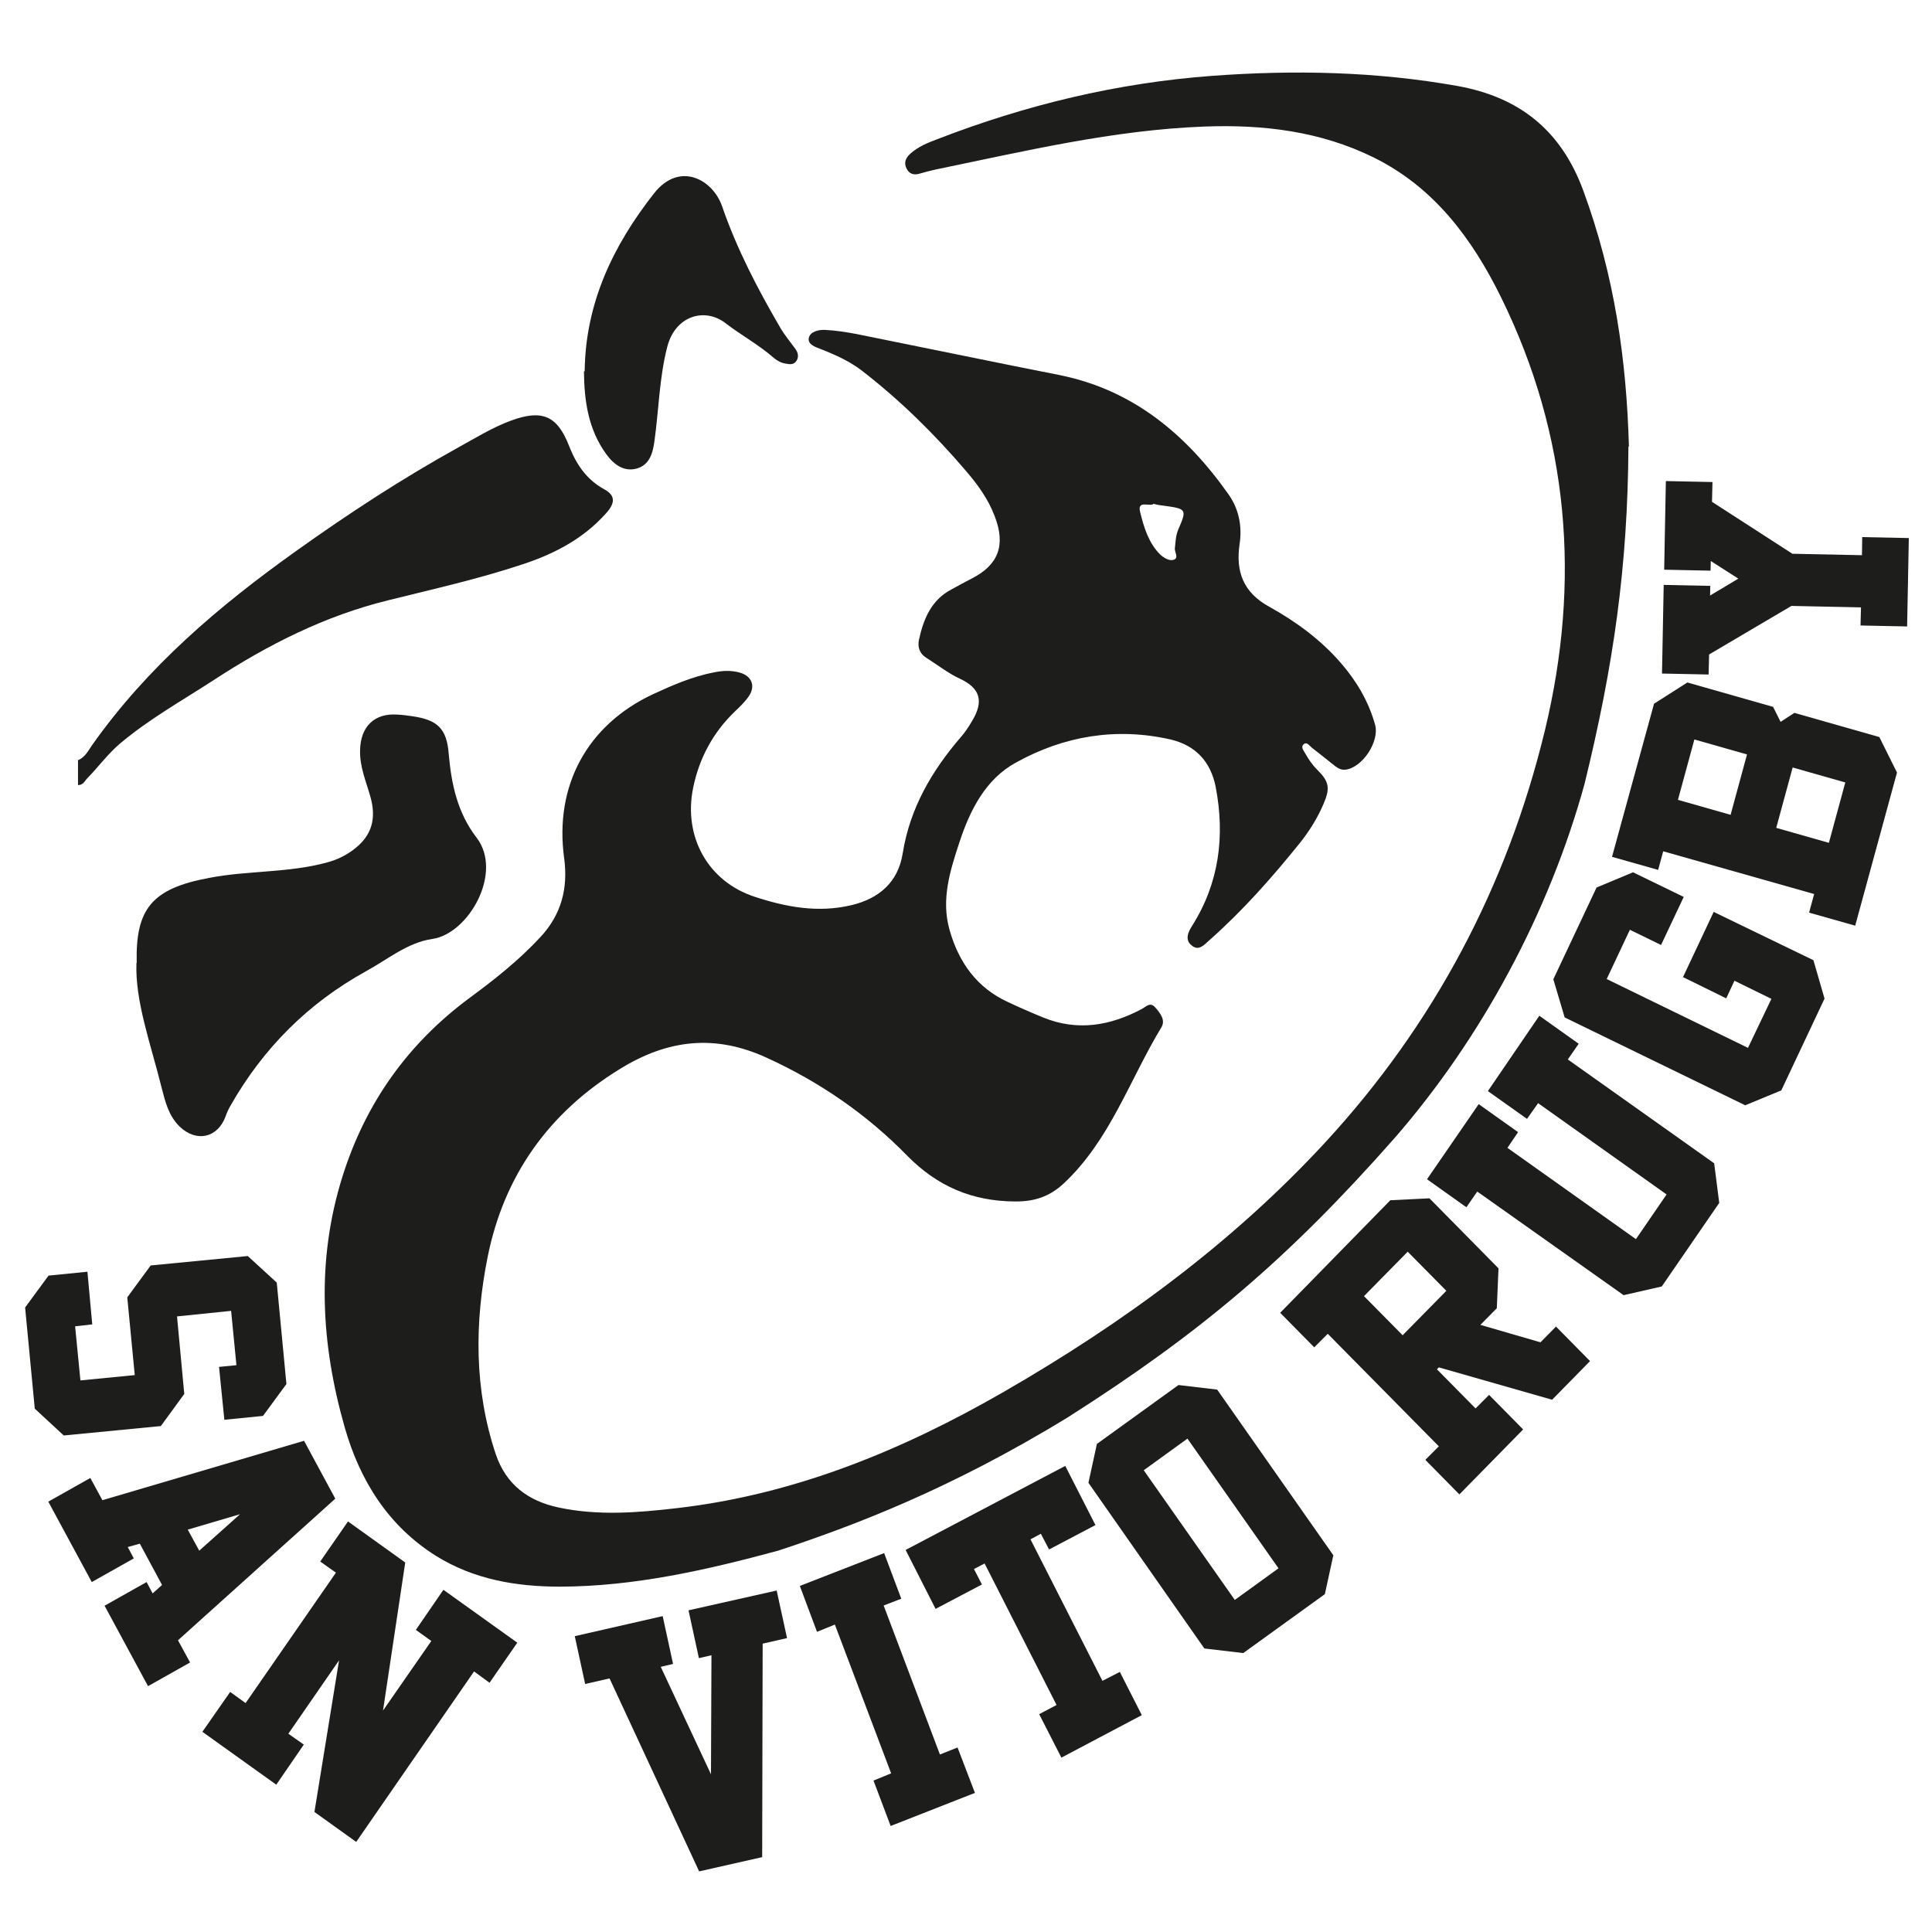 <?xml version="1.0" encoding="UTF-8"?>
<svg id="Livello_1" xmlns="http://www.w3.org/2000/svg" version="1.1" viewBox="0 0 80 80">
  <!-- Generator: Adobe Illustrator 29.3.1, SVG Export Plug-In . SVG Version: 2.1.0 Build 151)  -->
  <defs>
    <style>
      .st0 {
        fill: #1d1d1b;
      }
    </style>
  </defs>
  <path class="st0" d="M3.23,31.48c.29-.12.42-.39.58-.62,2.3-3.26,5.26-5.77,8.46-8.05,2.17-1.55,4.39-3,6.72-4.29.71-.39,1.4-.82,2.16-1.1,1.3-.48,1.93-.21,2.42,1.06.3.76.72,1.38,1.45,1.78.46.25.47.56.07,1-.93,1.04-2.11,1.66-3.4,2.09-1.85.62-3.75,1.04-5.63,1.51-2.6.64-4.96,1.83-7.21,3.3-1.31.85-2.67,1.61-3.87,2.62-.51.43-.9.97-1.36,1.44-.11.11-.17.29-.39.29v-1.01h0Z"/>
  <path class="st0" d="M67.43,18.48c-.03,4.98-.61,9.05-1.82,13.99-1.47,5.33-4.26,10.51-7.85,14.64-4.43,5.03-8.08,8.1-13.53,11.57-4.9,3-8.92,4.51-12.01,5.53-2.96.8-5.94,1.48-9.02,1.49-1.81,0-3.56-.29-5.14-1.27-1.98-1.24-3.16-3.12-3.79-5.34-.98-3.44-1.18-6.9-.09-10.37.96-3.06,2.72-5.52,5.28-7.41,1.03-.76,2.03-1.55,2.91-2.5.87-.93,1.16-2.02.99-3.28-.41-3,.96-5.51,3.67-6.78.82-.38,1.65-.74,2.54-.91.35-.07.7-.09,1.06.01.5.14.67.56.37.99-.16.23-.37.43-.58.63-.9.87-1.47,1.93-1.72,3.16-.41,2.02.62,3.87,2.54,4.5,1.3.43,2.64.68,4.02.35,1.13-.27,1.93-.94,2.12-2.15.3-1.87,1.2-3.4,2.39-4.79.19-.21.35-.46.49-.7.48-.8.33-1.34-.5-1.73-.5-.23-.94-.58-1.4-.87-.28-.17-.37-.44-.31-.74.19-.87.51-1.65,1.34-2.09.28-.15.56-.31.84-.45,1.12-.57,1.42-1.39.96-2.58-.27-.72-.71-1.32-1.2-1.89-1.29-1.51-2.7-2.9-4.26-4.11-.52-.41-1.12-.68-1.73-.92-.23-.09-.56-.19-.51-.46.05-.27.41-.35.66-.34.44.02.88.09,1.31.17,2.79.56,5.57,1.14,8.36,1.69,3.06.6,5.28,2.44,7.05,4.95.43.61.57,1.32.46,2.05-.17,1.15.15,2.01,1.22,2.6,1.1.61,2.13,1.36,2.97,2.33.65.75,1.15,1.59,1.42,2.56.19.69-.52,1.77-1.22,1.86-.17.02-.31-.05-.44-.15-.32-.26-.64-.51-.96-.76-.1-.08-.21-.27-.35-.13-.12.12.03.27.09.39.13.23.28.45.47.64.51.5.56.77.27,1.44-.25.58-.58,1.11-.97,1.6-1.16,1.44-2.37,2.81-3.75,4.03-.21.19-.44.46-.72.23-.31-.23-.17-.55,0-.82,1.12-1.77,1.37-3.71.98-5.75-.21-1.07-.85-1.73-1.87-1.97-2.25-.51-4.41-.15-6.41.96-1.24.68-1.89,1.95-2.33,3.29-.39,1.18-.77,2.38-.41,3.64.38,1.34,1.13,2.39,2.41,2.98.49.23.97.44,1.46.64,1.42.58,2.77.35,4.09-.35.17-.09.35-.31.56-.06.21.24.43.52.25.82-1.32,2.18-2.13,4.68-4.05,6.47-.58.54-1.22.75-2.02.74-1.75-.01-3.2-.62-4.45-1.89-1.68-1.72-3.63-3.06-5.82-4.06-2.13-.98-4.09-.77-6.09.47-2.95,1.81-4.8,4.43-5.47,7.79-.54,2.7-.56,5.47.34,8.16.43,1.26,1.34,1.93,2.59,2.2,1.63.35,3.27.22,4.9.03,4.88-.56,9.33-2.39,13.55-4.82,4.89-2.82,9.43-6.13,13.3-10.32,4.49-4.87,7.53-10.58,9.1-17.06,1.49-6.17,1.01-12.19-1.81-17.93-1.2-2.44-2.78-4.56-5.26-5.79-2.22-1.1-4.6-1.38-7.02-1.29-3.78.14-7.45,1.02-11.14,1.78-.23.05-.45.11-.66.17-.23.07-.43.02-.54-.21-.13-.25-.03-.45.16-.62.32-.29.72-.45,1.12-.6,3.67-1.42,7.45-2.33,11.38-2.62,3.4-.25,6.78-.18,10.15.42,2.56.46,4.29,1.83,5.21,4.33,1.3,3.54,1.79,7.02,1.89,10.6h-.01ZM47.75,20.88c-.19.09-.66-.17-.54.32.15.62.35,1.28.82,1.75.13.13.36.27.52.24.31-.05.07-.33.1-.5.03-.25.03-.49.13-.74.38-.88.37-.88-.66-1.02-.12-.01-.25-.04-.37-.07h0Z"/>
  <path class="st0" d="M5.66,39.87c-.05-2.23.62-3.08,3.01-3.52,1.61-.31,3.28-.2,4.88-.64.41-.11.8-.3,1.13-.56.72-.56.91-1.26.66-2.15-.18-.64-.45-1.25-.43-1.94.02-.98.6-1.54,1.55-1.47.21.01.43.04.63.07,1.02.15,1.41.51,1.49,1.55.11,1.26.36,2.44,1.15,3.47,1.12,1.45-.33,3.99-1.83,4.2-1.03.15-1.85.85-2.75,1.34-2.39,1.32-4.25,3.18-5.61,5.57-.08.14-.15.29-.2.44-.33.89-1.2,1.08-1.89.43-.47-.45-.61-1.05-.76-1.63-.45-1.81-1.1-3.57-1.04-5.15h0Z"/>
  <path class="st0" d="M24.21,15.38c.03-2.83,1.18-5.22,2.87-7.37,1.05-1.34,2.43-.59,2.82.53.61,1.77,1.47,3.42,2.41,5.03.18.31.41.58.62.87.11.15.16.33.05.5-.12.19-.31.14-.48.11-.17-.03-.33-.12-.47-.24-.62-.54-1.34-.93-1.99-1.43-.84-.65-2.07-.33-2.41.98-.33,1.28-.35,2.6-.53,3.9-.07.52-.21.99-.73,1.14-.54.15-.96-.17-1.27-.6-.74-1.02-.91-2.2-.92-3.43h0Z"/>
  <g>
    <polygon class="st0" points="6.66 59.05 7.63 57.72 7.33 54.51 9.57 54.28 9.79 56.53 9.07 56.6 9.29 58.79 10.89 58.63 11.86 57.31 11.46 53.11 10.26 52.01 6.24 52.4 5.27 53.72 5.58 56.94 3.33 57.16 3.11 54.92 3.82 54.84 3.62 52.66 2.01 52.82 1.04 54.14 1.44 58.33 2.64 59.44 6.66 59.05"/>
    <path class="st0" d="M13.88,62.05l-1.29-2.39-8.35,2.46-.5-.92-1.74.98,1.8,3.33,1.74-.98-.25-.47.5-.14.92,1.71-.39.35-.25-.47-1.74.98,1.8,3.33,1.74-.98-.5-.92,6.51-5.86h0ZM7.77,63.34l2.17-.64-1.69,1.51-.48-.88Z"/>
    <polygon class="st0" points="17.22 67.49 17.86 67.95 15.86 70.83 16.78 64.7 14.41 63 13.26 64.66 13.91 65.12 10.17 70.52 9.53 70.06 8.38 71.71 11.44 73.9 12.58 72.24 11.94 71.79 14.04 68.75 13.02 75.03 14.75 76.27 19.63 69.21 20.27 69.68 21.42 68.02 18.36 65.83 17.22 67.49"/>
    <polygon class="st0" points="28.51 66.68 28.94 68.66 29.46 68.54 29.44 73.47 27.36 69.02 27.87 68.9 27.44 66.92 23.8 67.75 24.23 69.73 25.24 69.5 28.95 77.49 31.56 76.9 31.58 68.06 32.59 67.83 32.16 65.86 28.51 66.68"/>
    <polygon class="st0" points="38.92 72.65 36.59 66.48 37.32 66.2 36.61 64.31 33.12 65.67 33.83 67.57 34.57 67.27 36.9 73.43 36.17 73.73 36.88 75.61 40.37 74.24 39.65 72.36 38.92 72.65"/>
    <polygon class="st0" points="45.65 69.6 42.67 63.74 43.1 63.51 43.44 64.16 45.36 63.15 44.11 60.7 37.5 64.18 38.74 66.62 40.66 65.61 40.33 64.97 40.77 64.74 43.75 70.6 43.03 70.98 43.95 72.78 47.28 71.02 46.37 69.23 45.65 69.6"/>
    <path class="st0" d="M48.8,57.35l-3.38,2.44-.35,1.61,4.8,6.86,1.61.19,3.38-2.44.35-1.61-4.81-6.86-1.61-.19h0ZM52.94,64.94l-1.81,1.31-3.77-5.37,1.81-1.31,3.77,5.37Z"/>
    <path class="st0" d="M63.78,55.58l-2.48-.72.68-.69.07-1.65-2.82-2.86-.04-.04-1.62.08-4.56,4.66,1.41,1.43.56-.56,4.6,4.66-.56.56,1.41,1.43,2.64-2.69-1.41-1.43-.56.56-1.6-1.62.08-.08,4.69,1.34,1.57-1.6-1.41-1.43-.64.65h0ZM59.89,53.45l-1.81,1.84-1.6-1.62,1.81-1.84,1.6,1.62Z"/>
    <polygon class="st0" points="64.92 43.87 65.37 43.22 63.74 42.06 61.61 45.18 63.23 46.33 63.69 45.68 69.01 49.46 67.74 51.31 62.42 47.53 62.86 46.88 61.23 45.72 59.09 48.83 60.72 49.99 61.17 49.34 67.23 53.63 68.81 53.27 71.19 49.81 70.98 48.17 64.92 43.87"/>
    <polygon class="st0" points="70.96 37.76 69.69 40.46 71.48 41.34 71.82 40.61 73.35 41.36 72.38 43.39 66.53 40.54 67.49 38.5 68.78 39.13 69.72 37.14 67.62 36.12 66.11 36.75 64.32 40.55 64.79 42.13 72.21 45.74 72.26 45.77 73.76 45.15 75.55 41.35 75.09 39.76 70.96 37.76"/>
    <path class="st0" d="M74.3,29.52l-.57.37-.31-.62-3.55-1.01-1.38.88-1.74,6.34,1.91.54.21-.77,6.25,1.77-.21.77,1.91.54,1.73-6.34-.73-1.47-3.55-1.01h.02ZM72.34,31.24l-.68,2.5-2.18-.62.68-2.5,2.18.62ZM76.41,32.4l-.68,2.5-2.18-.62.68-2.5,2.18.62Z"/>
    <polygon class="st0" points="77.11 22.24 77.1 22.99 74.22 22.93 70.89 20.78 70.91 19.96 68.98 19.92 68.91 23.59 70.83 23.63 70.84 23.23 71.98 23.96 70.81 24.66 70.82 24.26 68.89 24.22 68.82 27.89 70.75 27.93 70.77 27.1 74.18 25.09 77.06 25.15 77.04 25.9 78.97 25.94 79.04 22.28 77.11 22.24"/>
  </g>
</svg>